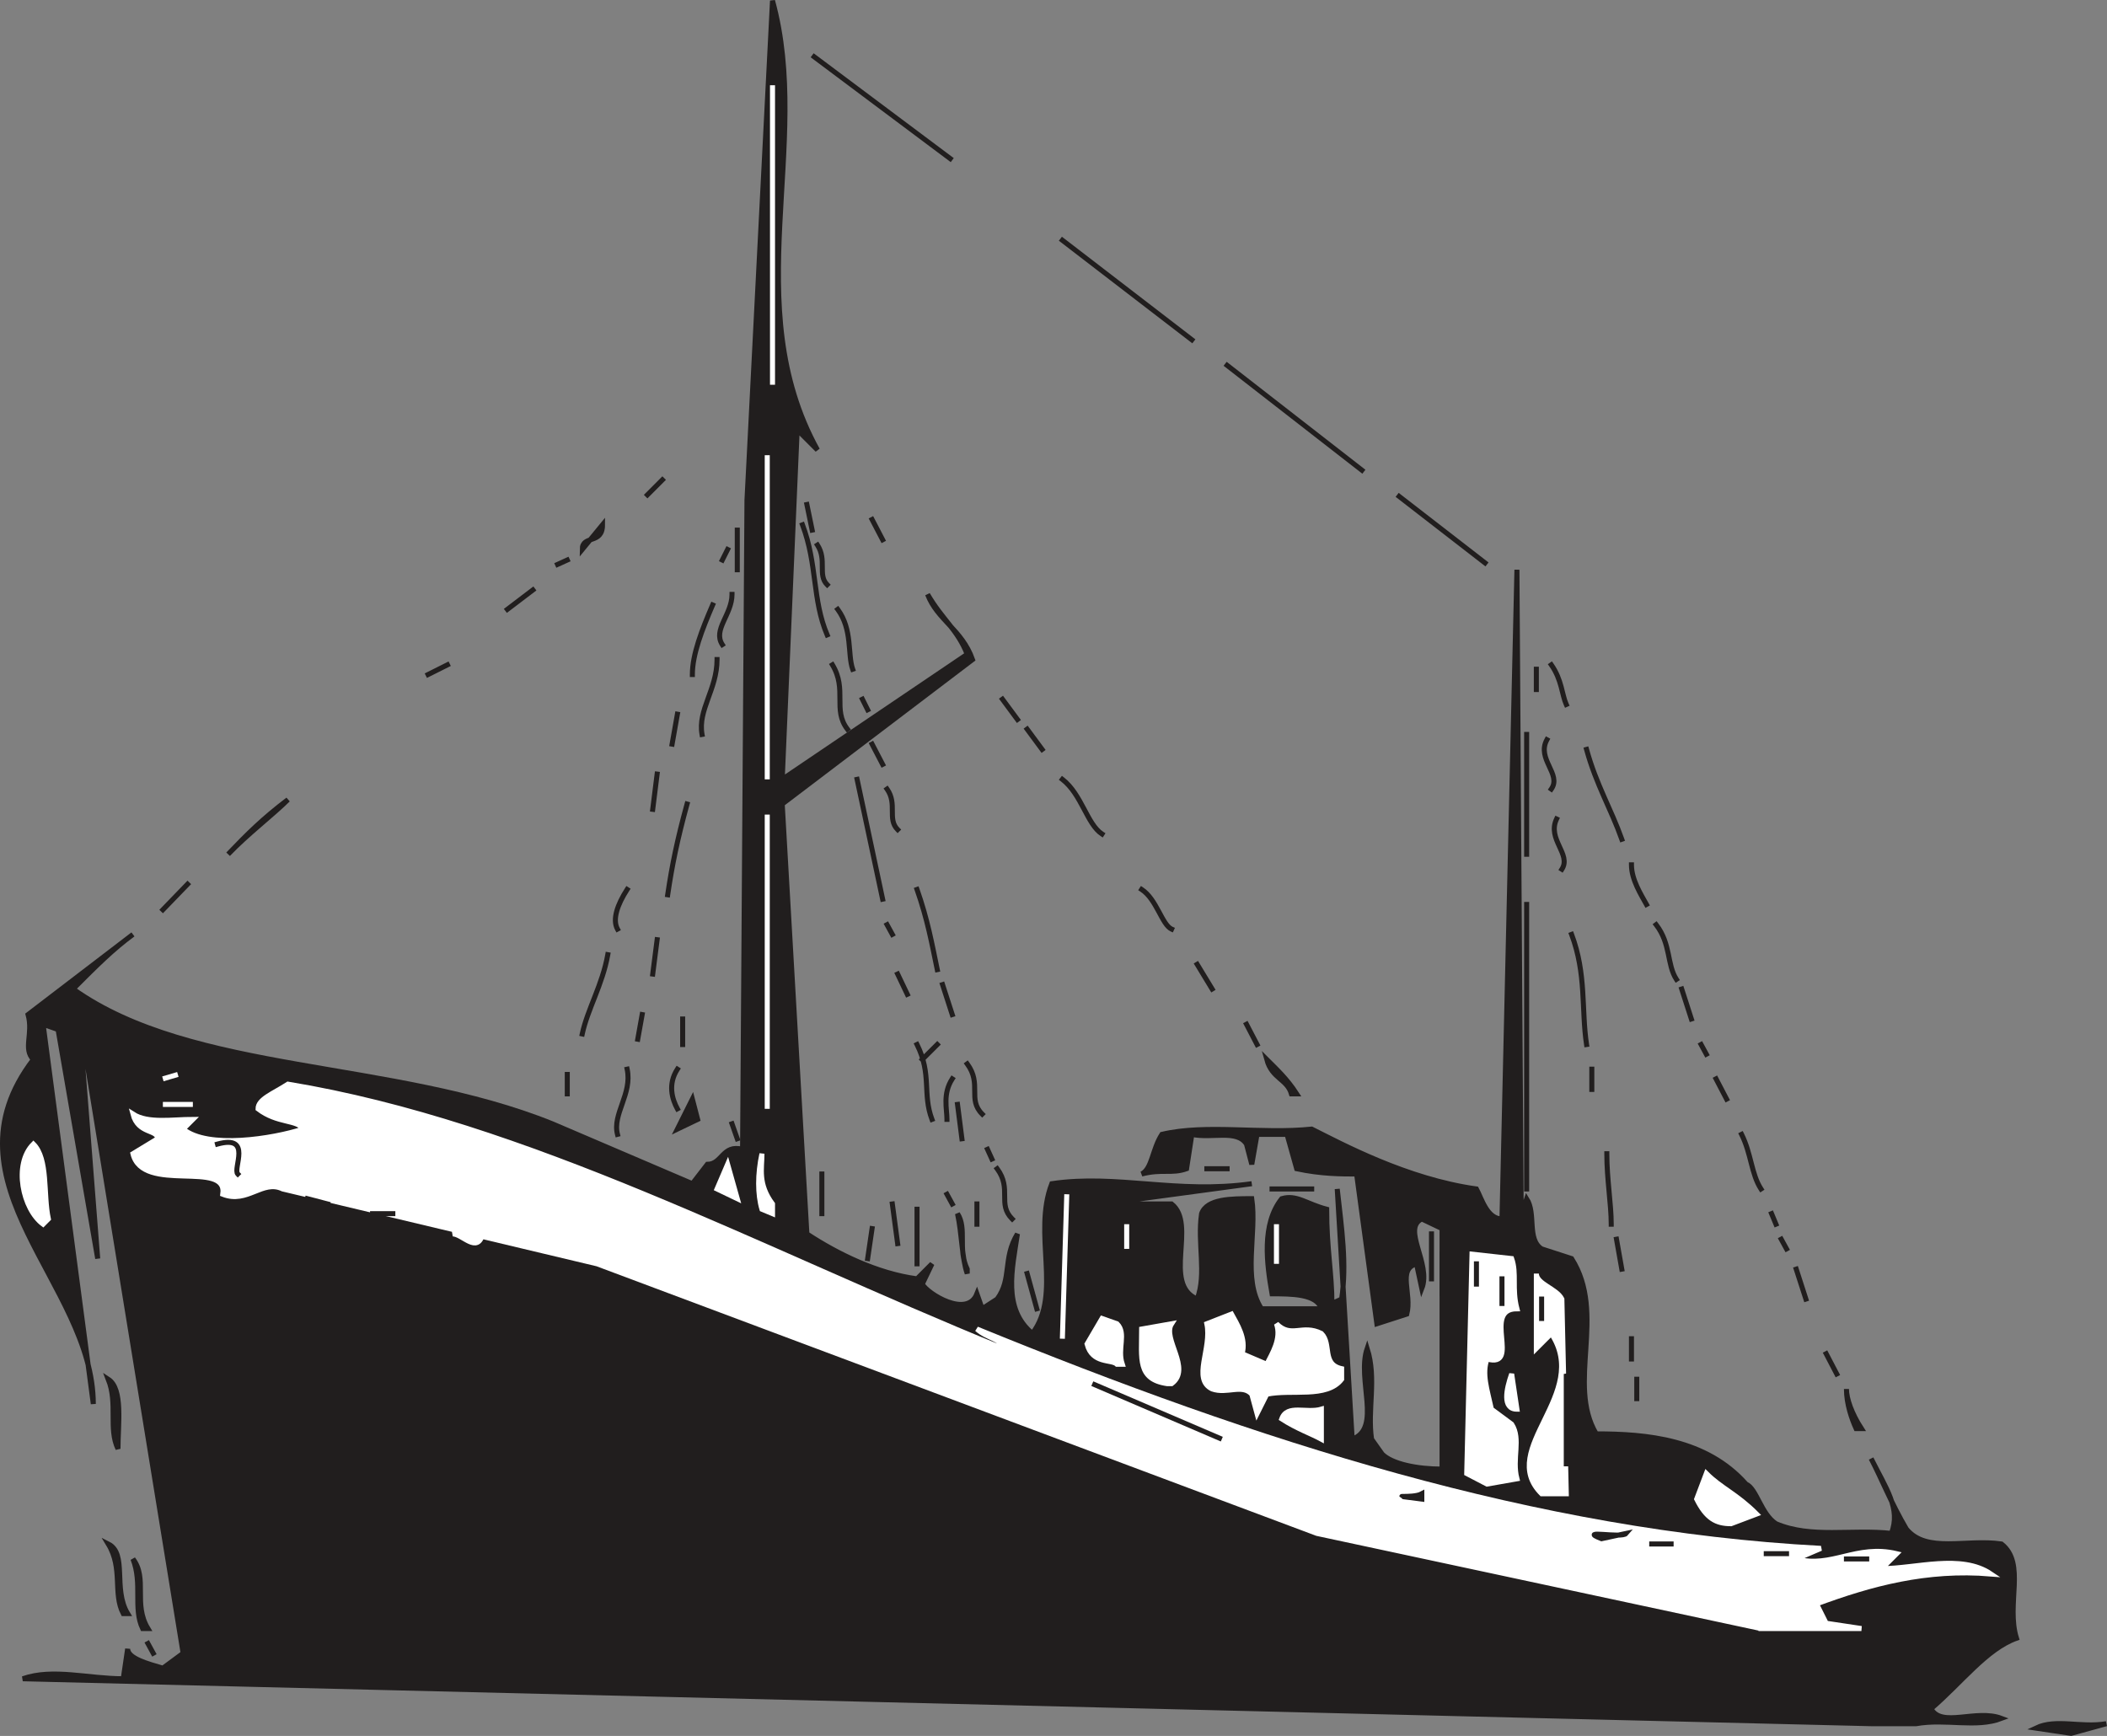 <svg width="318.89" height="262.754" viewBox="0 0 239.167 197.065" xmlns="http://www.w3.org/2000/svg"><rect x="0" y="0" width="239.167" height="197.065" fill="#808080" stroke="none"/><path style="fill:#211e1e;fill-opacity:1;fill-rule:evenodd;stroke:none" d="m281.8 687.2-4-.598c2.302-1.102 5.098 0 8-.5" transform="translate(-46.71 -490.425)"/><path style="fill:none;stroke:#211e1e;stroke-width:5.7;stroke-linecap:square;stroke-linejoin:miter;stroke-miterlimit:4;stroke-opacity:1" d="m2818.008 1548.008-40 5.976c23.008 11.016 50.976 0 80 5zm0 0" transform="matrix(.1 0 0 -.1 -46.71 351.575)"/><path style="fill:#211e1e;fill-opacity:1;fill-rule:evenodd;stroke:none" d="M259.102 686.102 49.3 681c3.398-1.2 7.398 0 11.398 0l.5-3.398c0 1.097 2.301 1.699 4 2.199l2.301-1.7L55.602 605l2.199 28.3-4.5-26-1.7-.6 5.7 43.1c0-13.6-17.602-25-6.801-39.1-1.2-1.2 0-2.9-.602-5.098l11.903-9.102c-2.301 1.7-4 3.398-6.801 6.2 13.602 9.698 36.3 8 54.398 15.3l15.903 6.8 1.699-2.198c1.7 0 1.7-2.301 4-1.704l.5-73.699 2.898-56.699c4.5 16.398-4 34.5 5.102 51l-2.3-2.3-1.7 39.698 21-14.199c-1.102-2.8-2.8-3.898-4.5-6.8 1.102 2.902 3.898 4 5.102 7.402L135.5 581.699l2.8 48.801c3.5 2.3 8 4.5 12.5 5.102l1.7-1.704-1.102 2.301c.602 1.102 5.102 3.903 6.204 1.102l.597 1.699 1.7-1.102c1.703-2.296.601-4.597 2.3-7.398-.597 4-1.699 8.5 1.7 11.3 3.402-4.5 0-11.3 2.203-17 7.398-1.1 14.199 1.2 22.699 0l-17 2.302h7.898c2.903 2.296-1.097 9.097 2.903 10.796 1.097-2.898 0-6.296.5-9.699.597-1.699 3.398-1.699 5.699-1.699.597 4-1.102 9.102 1.097 12.5h6.801c-.5-1.7-3.398-1.7-5.597-1.7-.602-3.402-1.204-7.902 1.097-10.8 1.7-.5 2.801.602 5.102 1.2 0 4.5.597 7.3.597 10.698l1.102-.5c.602-4 0-8-.5-12.5l1.7 28.403c3.402-1.2.5-6.801 1.698-10.301 1.102 3.5 0 6.898.5 10.3l1.204 1.7c1.097 1.102 3.898 1.7 6.796 1.7v-27.302l-2.296-1.097c-2.301 1.097 1.097 5.097 0 7.898l-.602-2.8c-2.2.601-.5 3.402-1.102 5.703L203 640.699l-2.3-17c-1.7 0-4 0-6.802-.597l-1.097-3.903h-3.403l-.597 3.403-.602-2.301c-1.097-1.7-3.898-.602-6.199-1.102l-.602 3.903c-1.699.597-2.796 0-5.097.597 1.199-.597 1.199-2.8 2.3-4.5 5.098-1.199 11.297 0 17-.597 3.399 1.699 10.797 5.699 18.7 6.796.597 1.102 1.199 3.403 2.898 3.403l1.7-73.7.5 75.399c.601-1.102 0-2.3.601-4 1.102 1.7 0 4.602 1.7 5.7l3.402 1.1c4 6.302-.602 14.2 2.796 19.9 5.704 0 12.5.6 17 5.698 1.204.5 1.704 3.403 3.403 4.5 4 1.704 8.597.602 13.097 1.102 1.102-2.8-.597-5.102-2.296-8.5 1.199 2.3 2.296 5.102 4 8 2.296 2.8 6.796 1.102 10.796 1.7 2.801 2.198.5 6.8 1.704 10.698-3.403 1.204-6.301 5.102-9.704 8 1.204 2.204 5.102 0 8 1.102-2.898 1.102-6.296 0-9.699.602" transform="translate(-46.71 -490.425)"/><path style="fill:none;stroke:#211e1e;stroke-width:5.7;stroke-linecap:square;stroke-linejoin:miter;stroke-miterlimit:4;stroke-opacity:1" d="M2591.016 1558.984 493.008 1610c33.984 11.992 73.984 0 113.984 0l5 33.984c0-10.976 23.008-16.992 40-21.992L675 1638.984 556.016 2370l21.992-283.008-45 260-16.992 6.016 56.992-431.016c0 136.016-176.016 250-68.008 391.016-11.992 11.992 0 28.984-6.016 50.976L618.008 2455c-23.008-16.992-40-33.984-68.008-61.992 136.016-96.992 363.008-80 543.984-153.008l159.024-68.008 16.992 21.992c16.992 0 16.992 23.008 40 17.032l5 736.992L1343.984 3515c45-163.984-40-345 51.016-510l-23.008 23.008L1355 2631.016l210 141.992c-11.016 28.008-28.008 38.984-45 68.008 11.016-29.024 38.984-40 51.016-74.024L1355 2603.008 1383.008 2115c35-23.008 80-45 125-51.016l16.992 17.032-11.016-23.008c6.016-11.016 51.016-39.024 62.032-11.016l5.976-16.992 16.992 11.016c17.032 22.968 6.016 45.976 23.008 73.984-5.976-40-16.992-85 16.992-113.008 34.024 45 0 113.008 22.032 170 73.984 11.016 141.992-11.992 226.992 0l-170-23.008h78.984c29.024-22.968-10.976-90.976 29.024-107.968 10.976 28.984 0 62.968 5 96.992C1836.992 2155 1865 2155 1888.008 2155c5.976-40-11.016-91.016 10.976-125h68.008c-5 16.992-33.984 16.992-55.976 16.992-6.016 34.024-12.032 79.024 10.976 108.008 16.992 5 28.008-6.016 51.016-11.992 0-45 5.976-73.008 5.976-106.992l11.016 5c6.016 40 0 80-5 125l16.992-284.024c34.024 11.992 5 68.008 16.992 103.008 11.016-35 0-68.984 5-103.008l12.032-16.992c10.976-11.016 38.984-16.992 67.968-16.992v273.008l-22.968 10.976c-23.008-10.976 10.976-50.976 0-78.984l-6.016 28.008c-21.992-6.016-5-34.024-11.016-57.032L2030 2013.008l-23.008 170c-16.992 0-40 0-68.008 5.976l-10.976 39.024h-34.024l-5.976-34.024-6.016 23.008c-10.976 16.992-38.984 6.016-61.992 11.016l-6.016-39.024c-16.992-5.976-27.968 0-50.976-5.976 11.992 5.976 11.992 28.008 23.008 45 50.976 11.992 112.968 0 170 5.976 33.984-16.992 107.968-56.992 186.992-67.968 5.976-11.016 11.992-34.024 28.984-34.024l16.992 736.992 5-753.984c6.016 11.016 0 23.008 6.016 40 11.016-16.992 0-46.016 16.992-56.992l34.024-11.016c40-63.008-6.016-141.992 27.968-198.984 57.032 0 125-6.016 170-56.992 12.032-5 17.032-34.024 34.024-45 40-17.032 85.976-6.016 130.976-11.016 11.016 28.008-5.976 51.016-22.968 85 11.992-23.008 22.968-51.016 40-80 22.968-28.008 67.968-11.016 107.968-16.992 28.008-21.992 5-68.008 17.032-106.992-34.024-12.032-63.008-51.016-97.032-80 12.032-22.032 51.016 0 80-11.016-28.984-11.016-62.968 0-96.992-6.016zm0 0" transform="matrix(.1 0 0 -.1 -46.71 351.575)"/><path style="fill:#211e1e;fill-opacity:1;fill-rule:evenodd;stroke:none" d="M62.898 675.3c-1.097-2.3 0-5.1-1.097-7.902 1.699 2.204 0 5.102 1.699 7.903" transform="translate(-46.71 -490.425)"/><path style="fill:none;stroke:#211e1e;stroke-width:5.7;stroke-linecap:square;stroke-linejoin:miter;stroke-miterlimit:4;stroke-opacity:1" d="M628.984 1666.992c-10.976 23.008 0 51.016-10.976 79.024 16.992-22.032 0-51.016 16.992-79.024Zm0 0" transform="matrix(.1 0 0 -.1 -46.71 351.575)"/><path style="fill:#fff;fill-opacity:1;fill-rule:evenodd;stroke:none" d="m246.602 675.3-50.403-10.8-81.699-30.602-35.7-8.5c-2.3-1.097-4 1.704-6.8.602.602-4-9.102 0-10.2-4.602l2.802-1.699c0-1.097-2.204-.5-2.801-2.8 1.699 1.101 4.5.601 6.8.601l-1.101 1.102c2.8 2.296 10.2 1.097 13.602 0C80.5 617.5 78.199 618 76 616.3c0-1.102 1.7-1.7 3.398-2.801 27.204 4.5 53.301 18.7 81.102 30 0-1.102-1.7-1.102-2.898-2.2 31.796 13 63.5 23.2 95.796 24.9l-2.796 1.198c4 1.102 6.796-1.699 11.398-.597l-1.7 1.699c3.9 0 9-1.7 12.4.602-7.302-.602-13.598 1.097-19.802 3.398l1.102 2.2 4 .6h-11.398" transform="translate(-46.71 -490.425)"/><path style="fill:none;stroke:#fff;stroke-width:5.7;stroke-linecap:square;stroke-linejoin:miter;stroke-miterlimit:4;stroke-opacity:1" d="M2466.016 1666.992 1961.992 1775 1145 2081.016l-356.992 85c-23.008 10.976-40-17.032-68.008-6.016 6.016 40-91.016 0-101.992 46.016l28.008 16.992c0 10.976-22.032 5-28.008 28.008C635 2240 663.008 2245 686.016 2245L675 2233.984c28.008-22.968 101.992-10.976 136.016 0C805 2245 781.992 2240 760 2256.992c0 11.016 16.992 16.992 33.984 28.008 272.032-45 533.008-186.992 811.016-300 0 11.016-16.992 11.016-28.984 21.992 317.968-130 635-231.992 957.968-248.984l-27.968-11.992c40-11.016 67.968 16.992 113.984 5.976L2603.008 1735c38.984 0 90 16.992 123.984-6.016-73.008 6.016-135.976-10.976-198.008-33.984l11.016-21.992 40-6.016h-113.984zm0 0" transform="matrix(.1 0 0 -.1 -46.71 351.575)"/><path style="fill:#211e1e;fill-opacity:1;fill-rule:evenodd;stroke:none" d="M60.7 673.602c-1.2-2.301 0-5.102-1.7-7.903 2.2 1.102.5 5.102 2.2 7.903" transform="translate(-46.71 -490.425)"/><path style="fill:none;stroke:#211e1e;stroke-width:5.7;stroke-linecap:square;stroke-linejoin:miter;stroke-miterlimit:4;stroke-opacity:1" d="M606.992 1683.984c-11.992 23.008 0 51.016-16.992 79.024 21.992-11.016 5-51.016 21.992-79.024zm0 0" transform="matrix(.1 0 0 -.1 -46.71 351.575)"/><path style="fill:none;stroke:#fff;stroke-width:5.7;stroke-linecap:square;stroke-linejoin:miter;stroke-miterlimit:4;stroke-opacity:1" d="M2658.984 1706.992zm0 0" transform="matrix(.1 0 0 -.1 -46.71 351.575)"/><path style="fill:#211e1e;fill-opacity:1;fill-rule:evenodd;stroke:none" d="M228.5 665.102c-2.8-1.102 2.3 0 2.8-.602" transform="translate(-46.71 -490.425)"/><path style="fill:none;stroke:#211e1e;stroke-width:5.7;stroke-linecap:square;stroke-linejoin:miter;stroke-miterlimit:4;stroke-opacity:1" d="M2285 1768.984c-28.008 11.016 23.008 0 28.008 6.016zm0 0" transform="matrix(.1 0 0 -.1 -46.71 351.575)"/><path style="fill:#fff;fill-opacity:1;fill-rule:evenodd;stroke:none" d="M243.2 663.398c-1.7 0-2.802-.597-3.9-2.796l1.098-2.903c1.704 1.7 3.403 2.301 5.704 4.602" transform="translate(-46.71 -490.425)"/><path style="fill:none;stroke:#fff;stroke-width:5.7;stroke-linecap:square;stroke-linejoin:miter;stroke-miterlimit:4;stroke-opacity:1" d="M2431.992 1786.016c-16.992 0-28.008 5.976-38.984 27.968l10.976 29.024c17.032-16.992 34.024-23.008 57.032-46.016zm0 0" transform="matrix(.1 0 0 -.1 -46.71 351.575)"/><path style="fill:none;stroke:#211e1e;stroke-width:5.7;stroke-linecap:square;stroke-linejoin:miter;stroke-miterlimit:4;stroke-opacity:1" d="M583.984 1796.992zm1559.024 0zm0 0" transform="matrix(.1 0 0 -.1 -46.71 351.575)"/><path style="fill:#211e1e;fill-opacity:1;fill-rule:evenodd;stroke:none" d="M208.102 660.602c-4.5-.602-1.102 0 0-.602" transform="translate(-46.71 -490.425)"/><path style="fill:none;stroke:#211e1e;stroke-width:5.7;stroke-linecap:square;stroke-linejoin:miter;stroke-miterlimit:4;stroke-opacity:1" d="M2081.016 1813.984c-45 6.016-11.016 0 0 6.016zm0 0" transform="matrix(.1 0 0 -.1 -46.71 351.575)"/><path style="fill:#fff;fill-opacity:1;fill-rule:evenodd;stroke:none" d="M221.7 660c-5.098-5.102 5.698-11.3 1.1-18.2l-1.698 1.7V635c0 1.2 2.296 1.7 2.898 2.898l.5 22.102" transform="translate(-46.71 -490.425)"/><path style="fill:none;stroke:#fff;stroke-width:5.7;stroke-linecap:square;stroke-linejoin:miter;stroke-miterlimit:4;stroke-opacity:1" d="M2216.992 1820c-50.976 51.016 56.992 113.008 11.016 181.992L2211.016 1985v85c0-11.992 22.968-16.992 28.984-28.984l5-221.016Zm0 0" transform="matrix(.1 0 0 -.1 -46.71 351.575)"/><path style="fill:none;stroke:#211e1e;stroke-width:5.7;stroke-linecap:square;stroke-linejoin:miter;stroke-miterlimit:4;stroke-opacity:1" d="M606.992 1826.016zm1400 5zm0 0" transform="matrix(.1 0 0 -.1 -46.71 351.575)"/><path style="fill:#fff;fill-opacity:1;fill-rule:evenodd;stroke:none" d="m215.5 658.898-2.3-1.199.6-24.898 4.5.5c.598 1.699 0 3.398.598 5.699-4 0 .5 6.8-3.398 5.7-.602 1.698 0 3.402.5 5.698l2.3 1.704c1.098 1.699 0 3.898.598 6.199" transform="translate(-46.71 -490.425)"/><path style="fill:none;stroke:#fff;stroke-width:5.7;stroke-linecap:square;stroke-linejoin:miter;stroke-miterlimit:4;stroke-opacity:1" d="m2155 1831.016-23.008 11.992 6.016 248.984 45-5c5.976-16.992 0-33.984 5.976-56.992-40 0 5-68.008-33.984-56.992-6.016-16.992 0-34.024 5-56.992l23.008-17.032c10.976-16.992 0-38.984 5.976-61.992zm0 0" transform="matrix(.1 0 0 -.1 -46.71 351.575)"/><path style="fill:#211e1e;fill-opacity:1;fill-rule:evenodd;stroke:none" d="M224.5 656.602v-10.204c1.2 3.403 0 6.801.602 10.204" transform="translate(-46.71 -490.425)"/><path style="fill:none;stroke:#211e1e;stroke-width:5.7;stroke-linecap:square;stroke-linejoin:miter;stroke-miterlimit:4;stroke-opacity:1" d="M2245 1853.984v102.032c11.992-34.024 0-68.008 6.016-102.032zm0 0" transform="matrix(.1 0 0 -.1 -46.71 351.575)"/><path style="fill:#211e1e;fill-opacity:1;fill-rule:evenodd;stroke:none" d="M60.102 654.898c-1.102-2.296 0-5.097-1.102-7.898 1.7 1.102 1.102 5.102 1.102 7.898" transform="translate(-46.71 -490.425)"/><path style="fill:none;stroke:#211e1e;stroke-width:5.7;stroke-linecap:square;stroke-linejoin:miter;stroke-miterlimit:4;stroke-opacity:1" d="M601.016 1871.016c-11.016 22.968 0 50.976-11.016 78.984 16.992-11.016 11.016-51.016 11.016-78.984zm0 0" transform="matrix(.1 0 0 -.1 -46.71 351.575)"/><path style="fill:#211e1e;fill-opacity:1;fill-rule:evenodd;stroke:none" d="m185.398 653.8-14.699-6.3" transform="translate(-46.71 -490.425)"/><path style="fill:none;stroke:#211e1e;stroke-width:5.7;stroke-linecap:square;stroke-linejoin:miter;stroke-miterlimit:4;stroke-opacity:1" d="M1853.984 1881.992 1706.992 1945Zm0 0" transform="matrix(.1 0 0 -.1 -46.71 351.575)"/><path style="fill:#fff;fill-opacity:1;fill-rule:evenodd;stroke:none" d="M196.7 653.8c-1.098-.6-2.802-1.198-4.5-2.3.6-1.7 2.8-.602 4.5-1.102" transform="translate(-46.71 -490.425)"/><path style="fill:none;stroke:#fff;stroke-width:5.7;stroke-linecap:square;stroke-linejoin:miter;stroke-miterlimit:4;stroke-opacity:1" d="M1966.992 1881.992c-10.976 6.016-28.008 11.992-45 23.008 6.016 16.992 28.008 6.016 45 11.016zm0 0" transform="matrix(.1 0 0 -.1 -46.71 351.575)"/><path style="fill:#211e1e;fill-opacity:1;fill-rule:evenodd;stroke:none" d="M257.398 652.602c-.5-1.102-1.097-2.801-1.097-4.5 0 1.097.597 2.796 1.699 4.5" transform="translate(-46.71 -490.425)"/><path style="fill:none;stroke:#211e1e;stroke-width:5.7;stroke-linecap:square;stroke-linejoin:miter;stroke-miterlimit:4;stroke-opacity:1" d="M2573.984 1893.984c-5 11.016-10.976 28.008-10.976 45 0-10.976 5.976-27.968 16.992-45zm0 0" transform="matrix(.1 0 0 -.1 -46.71 351.575)"/><path style="fill:#fff;fill-opacity:1;fill-rule:evenodd;stroke:none" d="m189.398 650.898-.597-2.199c-1.102-1.199-2.801 0-4.5-.597-2.301-1.102 0-4.602-.602-7.403l2.801-1.097c.602 1.097 1.7 2.796 1.2 4.5l2.8 1.199c.602-1.2 1.7-2.903 1.102-4.602 1.699 1.7 2.898 0 5.097 1.102 1.2 1.199 0 3.5 2.301 4V647c-1.7 2.2-5.7 1.102-8.5 1.7" transform="translate(-46.71 -490.425)"/><path style="fill:none;stroke:#fff;stroke-width:5.7;stroke-linecap:square;stroke-linejoin:miter;stroke-miterlimit:4;stroke-opacity:1" d="m1893.984 1911.016-5.976 21.992c-11.016 11.992-28.008 0-45 5.976-23.008 11.016 0 46.016-6.016 74.024l28.008 10.976c6.016-10.976 16.992-27.968 11.992-45l28.008-11.992c6.016 11.992 16.992 29.024 11.016 46.016 16.992-16.992 28.984 0 50.976-11.016 11.992-11.992 0-35 23.008-40V1950c-16.992-21.992-56.992-11.016-85-16.992zm-22.968 5zm0 0" transform="matrix(.1 0 0 -.1 -46.71 351.575)"/><path style="fill:#fff;fill-opacity:1;fill-rule:evenodd;stroke:none" d="M218.898 650.398c-1.699 0-1.199-2.296-.597-4" transform="translate(-46.71 -490.425)"/><path style="fill:none;stroke:#fff;stroke-width:5.7;stroke-linecap:square;stroke-linejoin:miter;stroke-miterlimit:4;stroke-opacity:1" d="M2188.984 1916.016c-16.992 0-11.992 22.968-5.976 40zm0 0" transform="matrix(.1 0 0 -.1 -46.71 351.575)"/><path style="fill:#fff;fill-opacity:1;fill-rule:evenodd;stroke:none" d="M179.2 647.5c-3.4-.5-2.9-2.8-2.9-6.2l3.4-.6c-1.098 1.698 2.3 5.1 0 6.8" transform="translate(-46.71 -490.425)"/><path style="fill:none;stroke:#fff;stroke-width:5.7;stroke-linecap:square;stroke-linejoin:miter;stroke-miterlimit:4;stroke-opacity:1" d="M1791.992 1945c-33.984 5-28.984 28.008-28.984 61.992l33.984 6.016c-10.976-16.992 23.008-51.016 0-68.008zm0 0" transform="matrix(.1 0 0 -.1 -46.71 351.575)"/><path style="fill:#fff;fill-opacity:1;fill-rule:evenodd;stroke:none" d="M173.5 645.3c-.602-.6-2.8 0-3.398-2.3l1.699-2.898 1.699.597c1.102 1.102 0 2.801.602 4.602" transform="translate(-46.71 -490.425)"/><path style="fill:none;stroke:#fff;stroke-width:5.7;stroke-linecap:square;stroke-linejoin:miter;stroke-miterlimit:4;stroke-opacity:1" d="M1735 1966.992c-6.016 6.016-28.008 0-33.984 23.008l16.992 28.984 16.992-5.976c11.016-11.016 0-28.008 6.016-46.016zm0 0" transform="matrix(.1 0 0 -.1 -46.71 351.575)"/><path style="fill:none;stroke:#211e1e;stroke-width:5.7;stroke-linecap:square;stroke-linejoin:miter;stroke-miterlimit:4;stroke-opacity:1" d="M2211.016 1973.008zM583.984 1985zm0 0" transform="matrix(.1 0 0 -.1 -46.71 351.575)"/><path style="fill:#fff;fill-opacity:1;fill-rule:evenodd;stroke:none" d="m167.3 642.398.5-16.398" transform="translate(-46.71 -490.425)"/><path style="fill:none;stroke:#fff;stroke-width:5.7;stroke-linecap:square;stroke-linejoin:miter;stroke-miterlimit:4;stroke-opacity:1" d="m1673.008 1996.016 5 163.984zm0 0" transform="matrix(.1 0 0 -.1 -46.71 351.575)"/><path style="fill:none;stroke:#211e1e;stroke-width:5.7;stroke-linecap:square;stroke-linejoin:miter;stroke-miterlimit:4;stroke-opacity:1" d="M1558.984 2018.984zm-980.976 17.032zm1730 0zm0 0" transform="matrix(.1 0 0 -.1 -46.71 351.575)"/><path style="fill:#211e1e;fill-opacity:1;fill-rule:evenodd;stroke:none" d="M156.5 635c-.602-1.7-.602-4.5-1.102-6.8 1.102 1.698 0 4 1.102 6.3" transform="translate(-46.71 -490.425)"/><path style="fill:none;stroke:#211e1e;stroke-width:5.7;stroke-linecap:square;stroke-linejoin:miter;stroke-miterlimit:4;stroke-opacity:1" d="M1565 2070c-6.016 16.992-6.016 45-11.016 68.008 11.016-16.992 0-40 11.016-63.008zm23.008 11.016zm0 0" transform="matrix(.1 0 0 -.1 -46.71 351.575)"/><path style="fill:none;stroke:#fff;stroke-width:5.7;stroke-linecap:square;stroke-linejoin:miter;stroke-miterlimit:4;stroke-opacity:1" d="M1916.016 2081.016v45zm-170 16.992v28.008zm0 0" transform="matrix(.1 0 0 -.1 -46.71 351.575)"/><path style="fill:#fff;fill-opacity:1;fill-rule:evenodd;stroke:none" d="m99.8 629.898-1.698.602c1.097 0 2.796 2.3 3.398 0" transform="translate(-46.71 -490.425)"/><path style="fill:none;stroke:#fff;stroke-width:5.7;stroke-linecap:square;stroke-linejoin:miter;stroke-miterlimit:4;stroke-opacity:1" d="M998.008 2121.016 981.016 2115c10.976 0 27.968-23.008 33.984 0zm0 0" transform="matrix(.1 0 0 -.1 -46.71 351.575)"/><path style="fill:#fff;fill-opacity:1;fill-rule:evenodd;stroke:none" d="M51.602 629.398c-2.301-1.699-3.403-6.796-1.102-9.097 1.7 1.699 1.102 5.699 1.7 8.5" transform="translate(-46.71 -490.425)"/><path style="fill:none;stroke:#fff;stroke-width:5.7;stroke-linecap:square;stroke-linejoin:miter;stroke-miterlimit:4;stroke-opacity:1" d="M516.016 2126.016c-23.008 16.992-34.024 67.968-11.016 90.976 16.992-16.992 11.016-56.992 16.992-85zm0 0" transform="matrix(.1 0 0 -.1 -46.71 351.575)"/><path style="fill:none;stroke:#211e1e;stroke-width:5.7;stroke-linecap:square;stroke-linejoin:miter;stroke-miterlimit:4;stroke-opacity:1" d="M1593.008 2126.016zm0 0" transform="matrix(.1 0 0 -.1 -46.71 351.575)"/><path style="fill:#fff;fill-opacity:1;fill-rule:evenodd;stroke:none" d="m134.398 628.2-1.199-.5c-.5-1.7-.5-4 0-6.302 0 1.704-.5 3.403 1.2 5.704" transform="translate(-46.71 -490.425)"/><path style="fill:none;stroke:#fff;stroke-width:5.7;stroke-linecap:square;stroke-linejoin:miter;stroke-miterlimit:4;stroke-opacity:1" d="m1343.984 2138.008-11.992 5c-5 16.992-5 40 0 63.008 0-17.032-5-34.024 11.992-57.032zM851.016 2155zm0 0" transform="matrix(.1 0 0 -.1 -46.71 351.575)"/><path style="fill:#fff;fill-opacity:1;fill-rule:evenodd;stroke:none" d="m130.398 626.5-2.296-1.102 1.199-2.796" transform="translate(-46.71 -490.425)"/><path style="fill:none;stroke:#fff;stroke-width:5.7;stroke-linecap:square;stroke-linejoin:miter;stroke-miterlimit:4;stroke-opacity:1" d="m1303.984 2155-22.968 11.016 11.992 27.968zm493.008 38.984zm0 0" transform="matrix(.1 0 0 -.1 -46.71 351.575)"/><path style="fill:#fff;fill-opacity:1;fill-rule:evenodd;stroke:none" d="M70.898 622c-3.398 0 .5 3.398.5.602" transform="translate(-46.71 -490.425)"/><path style="fill:none;stroke:#fff;stroke-width:5.7;stroke-linecap:square;stroke-linejoin:miter;stroke-miterlimit:4;stroke-opacity:1" d="M708.984 2200c-33.984 0 5-33.984 5-6.016zm0 0" transform="matrix(.1 0 0 -.1 -46.71 351.575)"/><path style="fill:none;stroke:#211e1e;stroke-width:5.7;stroke-linecap:square;stroke-linejoin:miter;stroke-miterlimit:4;stroke-opacity:1" d="M1531.016 2211.016zm-250 16.992zm0 0" transform="matrix(.1 0 0 -.1 -46.71 351.575)"/><path style="fill:#211e1e;fill-opacity:1;fill-rule:evenodd;stroke:none" d="m123.602 618.602 1.699-3.403.597 2.301" transform="translate(-46.71 -490.425)"/><path style="fill:none;stroke:#211e1e;stroke-width:5.7;stroke-linecap:square;stroke-linejoin:miter;stroke-miterlimit:4;stroke-opacity:1" d="m1236.016 2233.984 16.992 34.024 5.976-23.008zm1042.968 0zm-1490.976 23.008zm0 0" transform="matrix(.1 0 0 -.1 -46.71 351.575)"/><path style="fill:none;stroke:#fff;stroke-width:5.7;stroke-linecap:square;stroke-linejoin:miter;stroke-miterlimit:4;stroke-opacity:1" d="M1338.008 2256.992v334.024zm-686.016 5h34.024zm0 0" transform="matrix(.1 0 0 -.1 -46.71 351.575)"/><path style="fill:#211e1e;fill-opacity:1;fill-rule:evenodd;stroke:none" d="M193.3 614.602c-.5-1.704-2.198-1.704-2.8-3.903 1.102 1.102 2.3 2.2 3.398 3.903" transform="translate(-46.71 -490.425)"/><path style="fill:none;stroke:#211e1e;stroke-width:5.7;stroke-linecap:square;stroke-linejoin:miter;stroke-miterlimit:4;stroke-opacity:1" d="M1933.008 2273.984c-5 17.032-21.992 17.032-28.008 39.024 11.016-11.016 23.008-21.992 33.984-39.024zm0 0" transform="matrix(.1 0 0 -.1 -46.71 351.575)"/><path style="fill:none;stroke:#fff;stroke-width:5.7;stroke-linecap:square;stroke-linejoin:miter;stroke-miterlimit:4;stroke-opacity:1" d="M736.992 2278.984zm-40 6.016zm0 0" transform="matrix(.1 0 0 -.1 -46.71 351.575)"/><path style="fill:#fff;fill-opacity:1;fill-rule:evenodd;stroke:none" d="m65.2 612.898 1.698-.5" transform="translate(-46.71 -490.425)"/><path style="fill:none;stroke:#fff;stroke-width:5.7;stroke-linecap:square;stroke-linejoin:miter;stroke-miterlimit:4;stroke-opacity:1" d="m651.992 2291.016 16.992 5zm0 0" transform="matrix(.1 0 0 -.1 -46.71 351.575)"/><path style="fill:none;stroke:#211e1e;stroke-width:5.7;stroke-linecap:square;stroke-linejoin:miter;stroke-miterlimit:4;stroke-opacity:1" d="M1813.984 2438.008zm-61.992 85zM1185 2533.984zm0 0" transform="matrix(.1 0 0 -.1 -46.71 351.575)"/><path style="fill:#211e1e;fill-opacity:1;fill-rule:evenodd;stroke:none" d="M72.602 587.398c2.199-2.296 3.898-4 6.796-6.199-1.699 1.7-4.597 3.903-6.796 6.2" transform="translate(-46.71 -490.425)"/><path style="fill:none;stroke:#211e1e;stroke-width:5.7;stroke-linecap:square;stroke-linejoin:miter;stroke-miterlimit:4;stroke-opacity:1" d="M726.016 2546.016c21.992 22.968 38.984 40 67.968 61.992-16.992-16.992-45.976-39.024-67.968-61.992zm0 0" transform="matrix(.1 0 0 -.1 -46.71 351.575)"/><path style="fill:none;stroke:#fff;stroke-width:5.7;stroke-linecap:square;stroke-linejoin:miter;stroke-miterlimit:4;stroke-opacity:1" d="M1338.008 2631.016v367.968zm0 0" transform="matrix(.1 0 0 -.1 -46.71 351.575)"/><path style="fill:none;stroke:#211e1e;stroke-width:5.7;stroke-linecap:square;stroke-linejoin:miter;stroke-miterlimit:4;stroke-opacity:1" d="M1496.992 2863.008zm0 0" transform="matrix(.1 0 0 -.1 -46.71 351.575)"/><path style="fill:#211e1e;fill-opacity:1;fill-rule:evenodd;stroke:none" d="m215.5 554.5-10.2-7.898" transform="translate(-46.71 -490.425)"/><path style="fill:none;stroke:#211e1e;stroke-width:5.7;stroke-linecap:square;stroke-linejoin:miter;stroke-miterlimit:4;stroke-opacity:1" d="m2155 2875-101.992 78.984zm0 0" transform="matrix(.1 0 0 -.1 -46.71 351.575)"/><path style="fill:#211e1e;fill-opacity:1;fill-rule:evenodd;stroke:none" d="M112.8 552.8c0-1.698 2.302-.5 2.302-2.8" transform="translate(-46.71 -490.425)"/><path style="fill:none;stroke:#211e1e;stroke-width:5.7;stroke-linecap:square;stroke-linejoin:miter;stroke-miterlimit:4;stroke-opacity:1" d="M1128.008 2891.992c0 16.992 23.008 5 23.008 28.008zm0 0" transform="matrix(.1 0 0 -.1 -46.71 351.575)"/><path style="fill:none;stroke:#fff;stroke-width:5.7;stroke-linecap:square;stroke-linejoin:miter;stroke-miterlimit:4;stroke-opacity:1" d="M1343.984 3078.984v340zm0 0" transform="matrix(.1 0 0 -.1 -46.71 351.575)"/><path style="fill:none;stroke:#211e1e;stroke-width:5.7;stroke-linecap:square;stroke-linejoin:miter;stroke-miterlimit:4;stroke-opacity:1" d="M1633.008 3271.992zm0 0" transform="matrix(.1 0 0 -.1 -46.71 351.575)"/><path style="fill:#211e1e;fill-opacity:1;fill-rule:evenodd;stroke:none" d="m154.8 508.602-15.902-11.903" transform="translate(-46.71 -490.425)"/><path style="fill:none;stroke:#211e1e;stroke-width:5.7;stroke-linecap:square;stroke-linejoin:miter;stroke-miterlimit:4;stroke-opacity:1" d="m1548.008 3333.984-159.024 119.024zm-906.992-1695L635 1650m1928.008 96.016h23.008m-114.024 5.976H2495m-153.008 11.016h21.992m-38.984 165V1950m226.992 6.016L2540 1978.984m-221.016-5.976v23.008m-101.992 22.968v22.032M1643.984 2030l-10.976 40m538.984-33.984v27.968m345-22.968L2506.016 2075m-402.032-28.008v45m39.024-33.984v23.008m-51.016-17.032V2115m216.016-40-6.016 33.984m-793.984-27.968v61.992m-56.016-56.016 5 34.024M2495 2098.008l-6.016 10.976m-1002.968-5-6.016 45m96.016-22.968v22.968m720-22.968c0 22.968-5 50.976-5 80m191.992-80-5 11.992m-861.992-6.016c-17.032 16.992 0 34.024-17.032 56.992M890 2138.008h23.008m486.992 0v45m-561.016-34.024L816.016 2155m731.992-6.016-6.016 11.016m369.024 6.016h45m243.984 0v322.968m266.016-322.968c-11.016 16.992-11.016 40-22.032 61.992m-1706.992-45c-5.976 5.976 16.992 45-23.008 33.984m1123.008-28.008H1860M1593.008 2200l-5 11.016m-284.024 11.992-5.976 16.992m260.976-16.992-5 38.984m-385.976-33.984c-6.016 23.008 16.992 45.976 10.976 73.984M1525 2245c-11.016 28.984 0 51.016-16.992 85m33.984-85c0 11.992-5 28.984 6.016 46.016m33.984-40c-16.992 16.992 0 33.984-16.992 56.992m-328.984-51.016c-6.016 11.016-11.016 28.008 0 45m1190.976-33.984L2415 2291.016m-1303.984-17.032v22.032m1162.968-17.032v23.008m-760 11.016 17.032 16.992m872.968-11.016-5.976 11.016m-1156.016 0v28.984M1893.984 2330l-11.992 23.008M2268.008 2330c-6.016 40 0 80-16.992 125m-1060-118.984 5 27.968m-68.008-21.992c5.976 28.008 23.008 56.016 28.984 90m1230-73.008-10.976 34.024m-828.008-29.024-11.016 34.024m-40-11.016L1486.016 2410m356.992-16.992-16.992 28.008M2370 2403.984c-11.016 17.032-6.016 40-23.008 62.032M1208.008 2410l5 38.984M1531.016 2415c-6.016 28.984-11.016 56.992-23.008 91.016M1480 2455l-6.016 11.016m-305.976-5c-6.016 10.976 0 27.968 10.976 45m618.008-45c-10.976 5-16.992 33.984-33.984 45m-1111.016-23.008L680 2511.992m1656.016-23.008c-6.016 11.016-17.032 28.008-17.032 45m-850-38.984L1440 2631.016M1225 2500c5 33.984 11.016 63.008 21.992 103.008M2240 2528.984c11.016 17.032-16.992 34.024-6.016 57.032m-33.984-40v135.976m108.008-118.984c-11.992 33.984-29.024 61.992-40 101.992m-550-96.016c-16.992 11.016-23.008 45-45 62.032m-186.992-57.032c-12.032 12.032 0 29.024-12.032 46.016m-265.976-23.008 5 40m1015-16.992c11.992 16.992-16.992 33.984-5 56.016m-754.024-28.008-11.992 23.008M1650 2665l-16.992 23.008M1230 2671.016l6.016 33.984m27.968-23.008c-5 28.008 17.032 51.016 17.032 85m147.968-78.984c-16.992 21.992 0 45-16.992 73.008m210-62.032L1605 2721.992M1451.992 2710l-5.976 11.992m798.984-5.976c-5 10.976-5 27.968-16.992 45m-16.992-28.008v23.008M953.008 2750 975 2761.016M1253.008 2750c0 23.008 10.976 51.016 23.008 78.984M1435 2756.016c-6.016 16.992 0 45-16.992 67.968m-131.016-40c-10.976 17.032 11.016 34.024 11.016 57.032M1406.016 2795c-17.032 40-11.016 80-28.008 125m-335-96.016 28.984 22.032m334.024 5.976c-11.016 11.016 0 28.008-11.016 45m-91.016-28.008v45M1100 2875l11.016 5m175.976 0 6.016 11.992m175.976 11.016-11.992 23.008m-68.008-12.032-5.976 29.024m-181.016 10.976 16.992 17.032m794.024 10.976L1860 3101.016M1820 3130l-146.992 113.008" transform="matrix(.1 0 0 -.1 -46.71 351.575)"/></svg>
